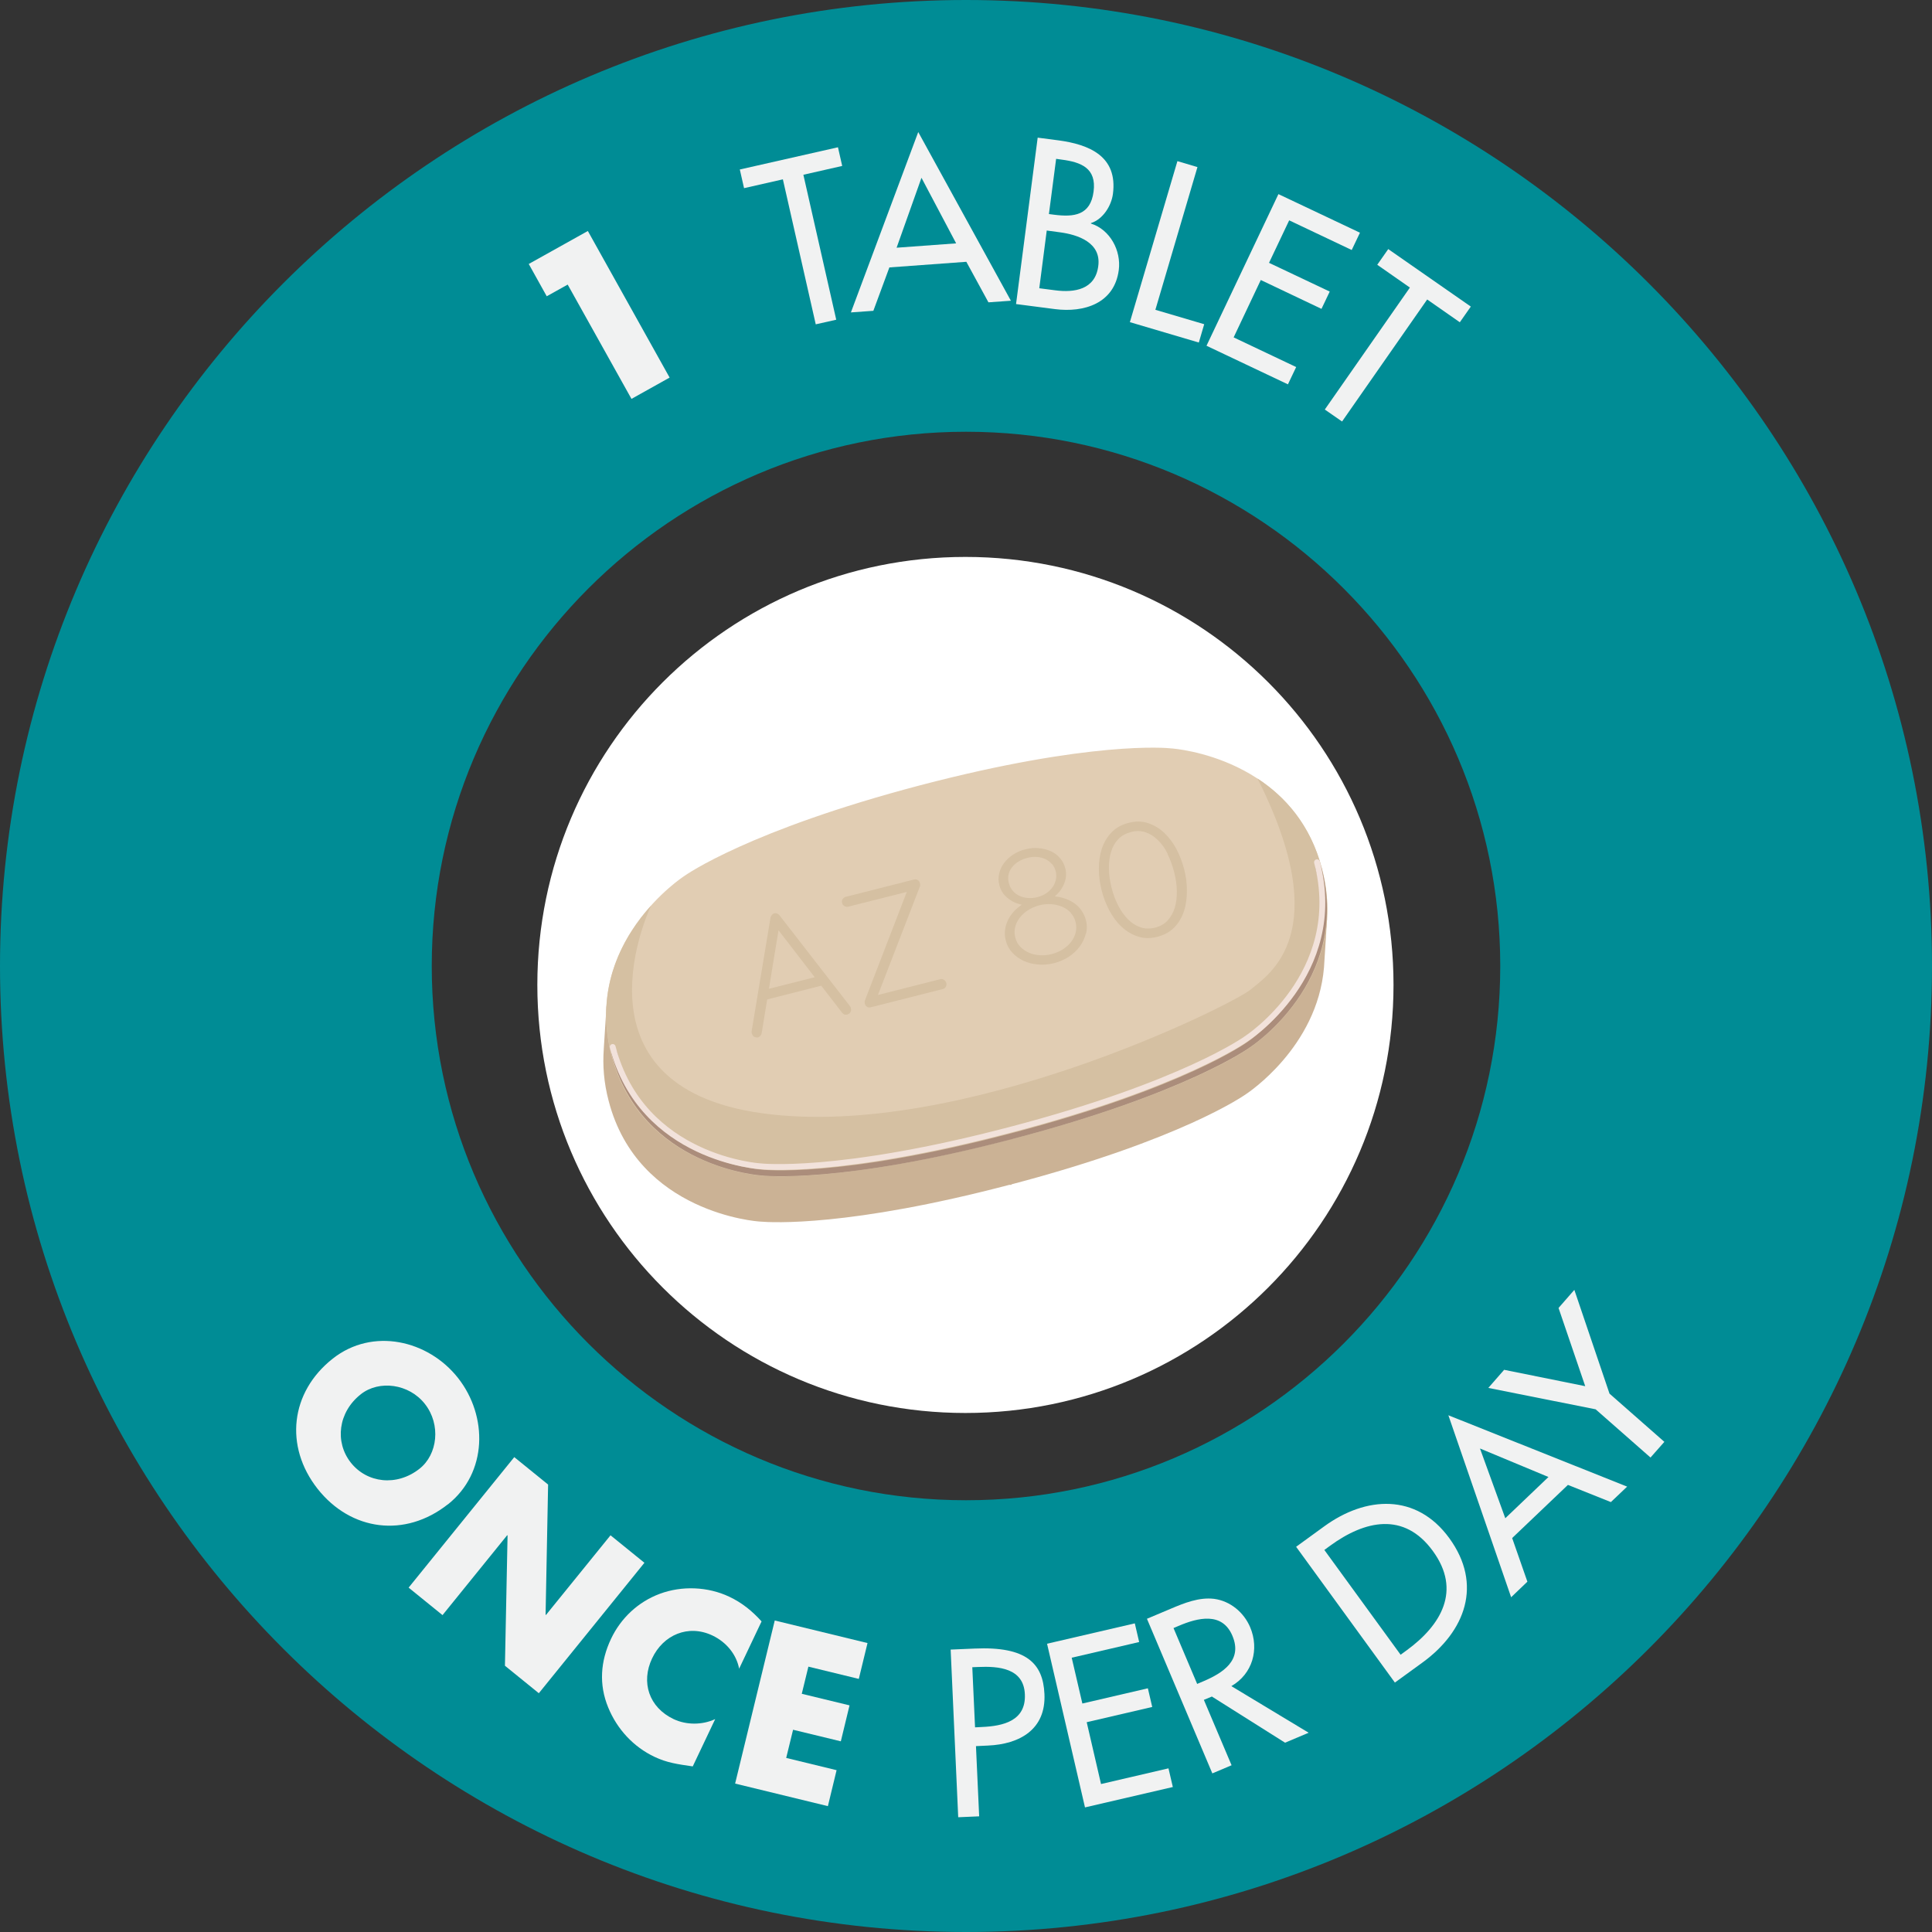 <?xml version="1.0" encoding="UTF-8"?>
<svg id="Calque_2" data-name="Calque 2" xmlns="http://www.w3.org/2000/svg" viewBox="0 0 168.7 168.7">
  <rect x="0" y="0" width="168.7" height="168.7" fill="#333333" stroke="none"/>
  <defs>
    <style>
      .cls-1 {
        fill: #008c95;
      }

      .cls-2 {
        fill: #fff;
      }

      .cls-3 {
        fill: #f1f2f2;
      }

      .cls-4 {
        fill: #cbb295;
      }

      .cls-5 {
        fill: #d5c0a2;
      }

      .cls-6 {
        fill: #e1cdb3;
      }

      .cls-7 {
        stroke: #f2e2db;
        stroke-miterlimit: 10;
      }

      .cls-7, .cls-8 {
        fill: none;
        stroke-linecap: round;
        stroke-width: .51px;
      }

      .cls-8 {
        stroke: #ab8d7b;
        stroke-linejoin: bevel;
      }
    </style>
  </defs>
  <g id="Layer_1" data-name="Layer 1">
    <g>
      <path class="cls-1" d="m84.35,168.7C37.84,168.7,0,130.86,0,84.35S37.84,0,84.35,0s84.35,37.84,84.35,84.35-37.84,84.35-84.35,84.35m0-131c-25.72,0-46.65,20.93-46.65,46.65s20.93,46.65,46.65,46.65,46.65-20.93,46.65-46.65-20.93-46.65-46.65-46.65"/>
      <path class="cls-3" d="m47.74,25.87l-1.57-2.82,5.16-2.88,7.14,12.8-3.33,1.86-5.57-9.98-1.83,1.02Z"/>
      <path class="cls-3" d="m73.01,27.92l-1.78.4-2.87-12.66-3.39.77-.37-1.63,8.57-1.94.37,1.63-3.39.77,2.87,12.66Z"/>
      <path class="cls-3" d="m77.66,23.35l-1.4,3.79-1.96.14,5.88-15.75,8.09,14.73-1.96.14-1.93-3.54-6.71.49Zm2.8-7.82l-2.17,6.1,5.2-.38-3.03-5.73Z"/>
      <path class="cls-3" d="m90.61,12.02l1.77.23c2.74.36,5.23,1.4,4.8,4.68-.14,1.06-.88,2.22-1.92,2.55v.04c1.67.53,2.65,2.36,2.43,4.06-.38,2.91-3.02,3.74-5.58,3.41l-3.39-.44,1.89-14.54Zm.14,13.15l1.39.18c1.68.22,3.5-.06,3.76-2.12.27-2.04-1.76-2.74-3.38-2.95l-1.12-.15-.65,5.03Zm.84-6.48l.46.06c1.72.22,3.17.06,3.44-2.02.27-2.04-1.08-2.57-2.77-2.79l-.5-.07-.63,4.82Z"/>
      <path class="cls-3" d="m100.88,27.05l4.27,1.26-.47,1.6-6.02-1.78,4.15-14.06,1.75.52-3.67,12.45Z"/>
      <path class="cls-3" d="m111.63,16.95l7.12,3.37-.72,1.51-5.46-2.59-1.76,3.71,5.3,2.51-.72,1.51-5.3-2.52-2.37,5.01,5.46,2.59-.72,1.51-7.11-3.37,6.28-13.24Z"/>
      <path class="cls-3" d="m117.18,36.8l-1.5-1.04,7.43-10.65-2.85-1.99.96-1.37,7.21,5.02-.96,1.37-2.85-1.99-7.43,10.65Z"/>
      <path class="cls-3" d="m39.1,131.36c-3.73,2.94-8.46,2.33-11.37-1.36-2.91-3.7-2.39-8.44,1.33-11.37,3.48-2.74,8.33-1.62,10.94,1.7s2.58,8.29-.9,11.04Zm-7.6-9.61c-1.98,1.56-2.28,4.17-.87,5.96s4.01,2.11,6,.54c1.59-1.25,1.88-3.86.48-5.65s-4.01-2.11-5.6-.86Z"/>
      <path class="cls-3" d="m44.9,127.23l2.96,2.4-.22,11.36.03.03,5.64-6.96,2.96,2.4-9.22,11.39-2.96-2.4.23-11.37-.03-.03-5.65,6.98-2.96-2.4,9.22-11.39Z"/>
      <path class="cls-3" d="m64.54,145.7c-.25-1.28-1.15-2.33-2.33-2.89-2.11-1-4.3-.06-5.27,2-.99,2.09-.27,4.28,1.88,5.3,1.12.53,2.51.52,3.63,0l-1.96,4.13c-1.31-.19-2.26-.32-3.33-.83-1.84-.87-3.27-2.41-4.05-4.31-.83-2.01-.68-4.05.25-6.01.86-1.81,2.37-3.22,4.25-3.92,1.93-.72,4.2-.63,6.06.25,1.11.52,2.01,1.25,2.83,2.16l-1.96,4.13Z"/>
      <path class="cls-3" d="m70.59,145.52l-.58,2.38,4.17,1.01-.76,3.14-4.17-1.01-.6,2.46,4.4,1.07-.76,3.14-8.1-1.97,3.46-14.24,8.1,1.97-.76,3.13-4.4-1.07Z"/>
      <path class="cls-3" d="m85.5,158.6l-1.83.08-.66-14.64,2.1-.09c4.51-.2,5.97,1.29,6.09,3.97.14,3.09-2.16,4.38-4.93,4.5l-1.05.05.28,6.14Zm-.35-7.77l.58-.03c1.86-.08,3.87-.53,3.76-2.86-.1-2.29-2.29-2.46-4.1-2.38l-.49.02.24,5.24Z"/>
      <path class="cls-3" d="m91.42,143.53l7.67-1.78.38,1.63-5.89,1.37.93,4,5.72-1.33.38,1.63-5.72,1.33,1.25,5.4,5.89-1.37.38,1.63-7.67,1.78-3.31-14.28Z"/>
      <path class="cls-3" d="m114.25,151.31l-2.04.86-6.39-4.03-.7.29,2.42,5.71-1.68.71-5.71-13.5,2.04-.86c1.2-.51,2.5-1.04,3.83-.88,1.41.19,2.59,1.18,3.14,2.47.82,1.93.21,4.09-1.64,5.15l6.75,4.07Zm-9.72-4.27l.54-.23c1.72-.73,3.45-1.84,2.54-3.98-.89-2.11-3.03-1.57-4.69-.86l-.45.19,2.07,4.89Z"/>
      <path class="cls-3" d="m113.18,135.06l2.45-1.78c3.63-2.64,8.04-2.92,10.92,1.03,2.94,4.04,1.4,8.14-2.34,10.86l-2.41,1.75-8.62-11.85Zm9.12,9.43l.52-.38c3.02-2.2,4.81-5.23,2.3-8.67-2.51-3.46-5.94-2.68-8.96-.48l-.52.38,6.66,9.15Z"/>
      <path class="cls-3" d="m132.04,134.3l1.33,3.81-1.42,1.36-5.48-15.89,15.61,6.23-1.42,1.35-3.75-1.5-4.87,4.64Zm-2.81-7.82l2.21,6.09,3.77-3.6-5.98-2.49Z"/>
      <path class="cls-3" d="m129.96,121.19l1.38-1.58,7.08,1.43-2.33-6.83,1.38-1.58,3.07,9.06,4.79,4.21-1.21,1.37-4.79-4.21-9.38-1.87Z"/>
      <g>
        <path class="cls-2" d="m84.3,123.38c20.64,0,37.38-16.73,37.38-37.38s-16.73-37.37-37.38-37.37-37.38,16.73-37.38,37.37,16.73,37.38,37.38,37.38"/>
        <path class="cls-4" d="m115.02,79.31c-2.77-9.13-12.6-9.92-12.99-9.96-.37-.04-7.06-.67-21.92,3.22-14.9,3.91-20.4,7.77-20.61,7.93-.06.04-3.89,2.55-5.78,7.05l-.76.3-.24,3.74v.03c-.1,1.39,0,2.9.43,4.52,2.56,9.81,13.07,10.52,13.15,10.52.02,0,.06,0,.12.01.98.08,7.68.47,21.71-3.21h.17s.04-.05.04-.05c14.85-3.91,20.29-7.75,20.5-7.9.07-.05,6.18-4.05,6.77-11.03h0s.27-4.26.27-4.26l-.86-.91Z"/>
        <path class="cls-6" d="m102.26,65.73s-6.72-.74-21.73,3.19c-.01,0-.02,0-.03,0h0s-.02,0-.03,0c-15.01,3.94-20.51,7.88-20.51,7.88,0,0-8.71,5.57-6.2,15.22,2.51,9.65,12.83,10.24,12.83,10.24,0,0,6.69.75,21.76-3.2,0,0,0,0,0,0h0s0,0,0,0c15.07-3.95,20.54-7.89,20.54-7.89,0,0,8.71-5.57,6.2-15.22-2.51-9.65-12.83-10.24-12.83-10.24"/>
        <path class="cls-6" d="m102.19,66.1c-.59-.05-7.4-.52-21.56,3.19-14.84,3.9-20.4,7.81-20.46,7.84-.1.07-8.47,5.56-6.05,14.82,2.42,9.27,12.38,9.94,12.49,9.95.09,0,6.82.69,21.57-3.17l.08-.02c14.8-3.88,20.37-7.79,20.42-7.83.1-.07,8.47-5.56,6.05-14.82-2.41-9.27-12.38-9.94-12.49-9.95h-.02s-.02,0-.04,0m-35.52,36.56c-.06,0-.1,0-.12-.01-.08,0-10.59-.71-13.15-10.52-2.56-9.81,6.26-15.58,6.35-15.64.21-.15,5.71-4.01,20.61-7.93,14.85-3.89,21.54-3.27,21.92-3.22.38.02,10.64.85,13.16,10.52,2.56,9.81-6.26,15.58-6.35,15.64-.21.15-5.67,4.01-20.6,7.92h-.05c-14.07,3.7-20.79,3.32-21.77,3.23"/>
        <path class="cls-5" d="m109.79,67.97c2.39,1.56,4.64,4.01,5.65,7.9,2.56,9.81-6.26,15.58-6.35,15.64-.21.15-5.67,4.01-20.6,7.92h-.05c-14.07,3.7-20.79,3.32-21.77,3.23-.06,0-.1-.01-.12-.01-.08,0-10.6-.71-13.15-10.52-1.56-5.97,1.11-10.45,3.45-13.05,0,0-7.6,15.75,9.71,18.13,17.31,2.38,41.06-9.48,42.64-10.8s7.44-4.89.6-18.44"/>
        <path class="cls-8" d="m53.65,91.97c2.55,9.8,12.9,10.42,12.9,10.42,0,0,6.72.78,21.83-3.19h0s0,0,0,0h0c15.11-3.96,20.59-7.94,20.59-7.94,0,0,8.72-5.63,6.17-15.42"/>
        <path class="cls-7" d="m53.5,91.42c2.55,9.8,12.9,10.42,12.9,10.42,0,0,6.72.78,21.83-3.19h0s0,0,0,0h0c15.11-3.96,20.59-7.94,20.59-7.94,0,0,8.73-5.63,6.18-15.42"/>
        <path class="cls-5" d="m67.98,81.23l-.84,5.11,4-1.01-3.16-4.1Zm6.17,7.27s-.1.07-.16.09c-.08.02-.17.02-.24,0-.08-.03-.15-.08-.21-.15l-1.83-2.37-4.72,1.2-.48,2.94c-.02.09-.05.16-.11.23-.06.07-.13.12-.21.14-.06.02-.13.02-.19,0-.19-.03-.3-.15-.35-.34,0-.03-.01-.06-.02-.08-.01-.04,0-.08,0-.11l1.65-9.92c0-.05.04-.12.1-.21.06-.09.13-.14.24-.17.1-.03.19-.01.28.04.09.05.14.1.17.14l6.16,7.94s.04.06.05.09c0,.03.01.06.02.08.05.19,0,.35-.15.47"/>
        <path class="cls-5" d="m82.6,86.15c-.06.11-.15.18-.27.21l-6.27,1.59c-.12.03-.21.03-.28,0-.14-.06-.24-.17-.27-.33-.02-.1-.02-.19.02-.28l3.65-9.46-5.11,1.29c-.12.03-.23.01-.34-.05-.1-.07-.17-.15-.2-.27-.03-.12-.02-.24.05-.34.06-.1.15-.17.27-.2l5.96-1.51c.12-.03.23-.01.33.05.1.06.16.15.19.28.03.11.03.21-.01.29l-3.66,9.46,5.45-1.38c.11-.03.22-.01.32.06.11.07.17.16.2.27.03.11.02.22-.04.33"/>
        <path class="cls-5" d="m93.49,79.69c-.21-.22-.47-.4-.76-.52-.29-.12-.61-.2-.95-.22-.34-.02-.68.01-1.02.1-.34.09-.66.22-.95.4-.29.18-.54.4-.74.65-.2.25-.34.52-.42.82-.08.3-.08.61,0,.93.08.33.23.6.44.82.21.22.47.39.76.52.29.13.61.2.95.22.34.02.69-.01,1.03-.1.34-.09.66-.22.95-.4s.53-.4.73-.64c.19-.25.33-.52.41-.82.08-.3.08-.61,0-.93-.08-.33-.23-.6-.44-.82m-1.63-4.25c-.15-.18-.34-.32-.56-.43-.22-.1-.46-.17-.73-.19-.27-.02-.56,0-.85.08-.59.15-1.04.43-1.35.83-.31.4-.4.86-.27,1.37.07.26.18.48.34.67.16.19.36.34.58.44.23.11.48.17.75.19.27.02.54,0,.82-.07.28-.07.53-.18.76-.33.23-.15.41-.33.56-.53.15-.2.24-.43.3-.67.05-.24.04-.49-.02-.74-.06-.24-.17-.45-.32-.63m2.95,6.1c-.1.4-.28.77-.53,1.11-.25.34-.57.64-.95.89-.38.25-.81.44-1.28.56-.47.12-.94.16-1.4.12-.46-.04-.88-.14-1.27-.32-.38-.18-.72-.42-.99-.72-.28-.3-.47-.66-.57-1.07-.08-.31-.1-.61-.06-.91.04-.3.12-.58.25-.85.13-.27.3-.51.5-.74.21-.23.45-.43.71-.61-.47-.1-.88-.29-1.24-.59-.37-.3-.61-.67-.72-1.13-.09-.35-.09-.68-.01-1.02.08-.33.22-.64.43-.91.21-.28.47-.52.79-.73.32-.21.67-.36,1.07-.46.4-.1.78-.14,1.16-.1.38.03.72.12,1.04.26.32.14.59.34.81.6.23.25.38.56.47.9.12.46.08.91-.1,1.34-.18.44-.46.81-.82,1.11.32.03.63.1.92.2.29.1.56.24.8.41.24.17.45.38.62.63.17.25.3.52.38.83.11.41.11.82,0,1.22"/>
        <path class="cls-5" d="m101.96,74.55c-.24-.48-.53-.88-.86-1.2-.33-.32-.69-.55-1.08-.68-.39-.13-.81-.14-1.26-.02-.45.12-.82.32-1.11.62-.29.3-.5.67-.63,1.11-.14.44-.2.93-.19,1.46,0,.54.09,1.1.23,1.67.14.57.34,1.1.59,1.58.25.48.54.88.86,1.2.33.32.69.55,1.08.68.4.14.82.14,1.27.03.45-.11.82-.32,1.1-.63.28-.31.49-.68.62-1.11.13-.44.19-.92.18-1.46-.01-.54-.09-1.09-.24-1.67-.15-.57-.34-1.1-.58-1.58m1.7,3.23c0,.63-.08,1.22-.25,1.76-.18.54-.45,1.02-.83,1.42-.38.4-.88.68-1.5.84-.62.16-1.19.15-1.71-.03-.53-.17-1-.46-1.42-.85-.42-.39-.77-.87-1.07-1.43-.29-.56-.52-1.14-.67-1.76-.15-.61-.24-1.23-.24-1.86,0-.63.08-1.21.26-1.76.18-.54.46-1.02.84-1.42.38-.4.88-.68,1.5-.84.62-.16,1.19-.15,1.71.03.53.17.99.46,1.41.85.41.4.77.87,1.06,1.42.29.55.51,1.14.67,1.75.16.61.24,1.24.24,1.87"/>
      </g>
    </g>
  </g>
</svg>